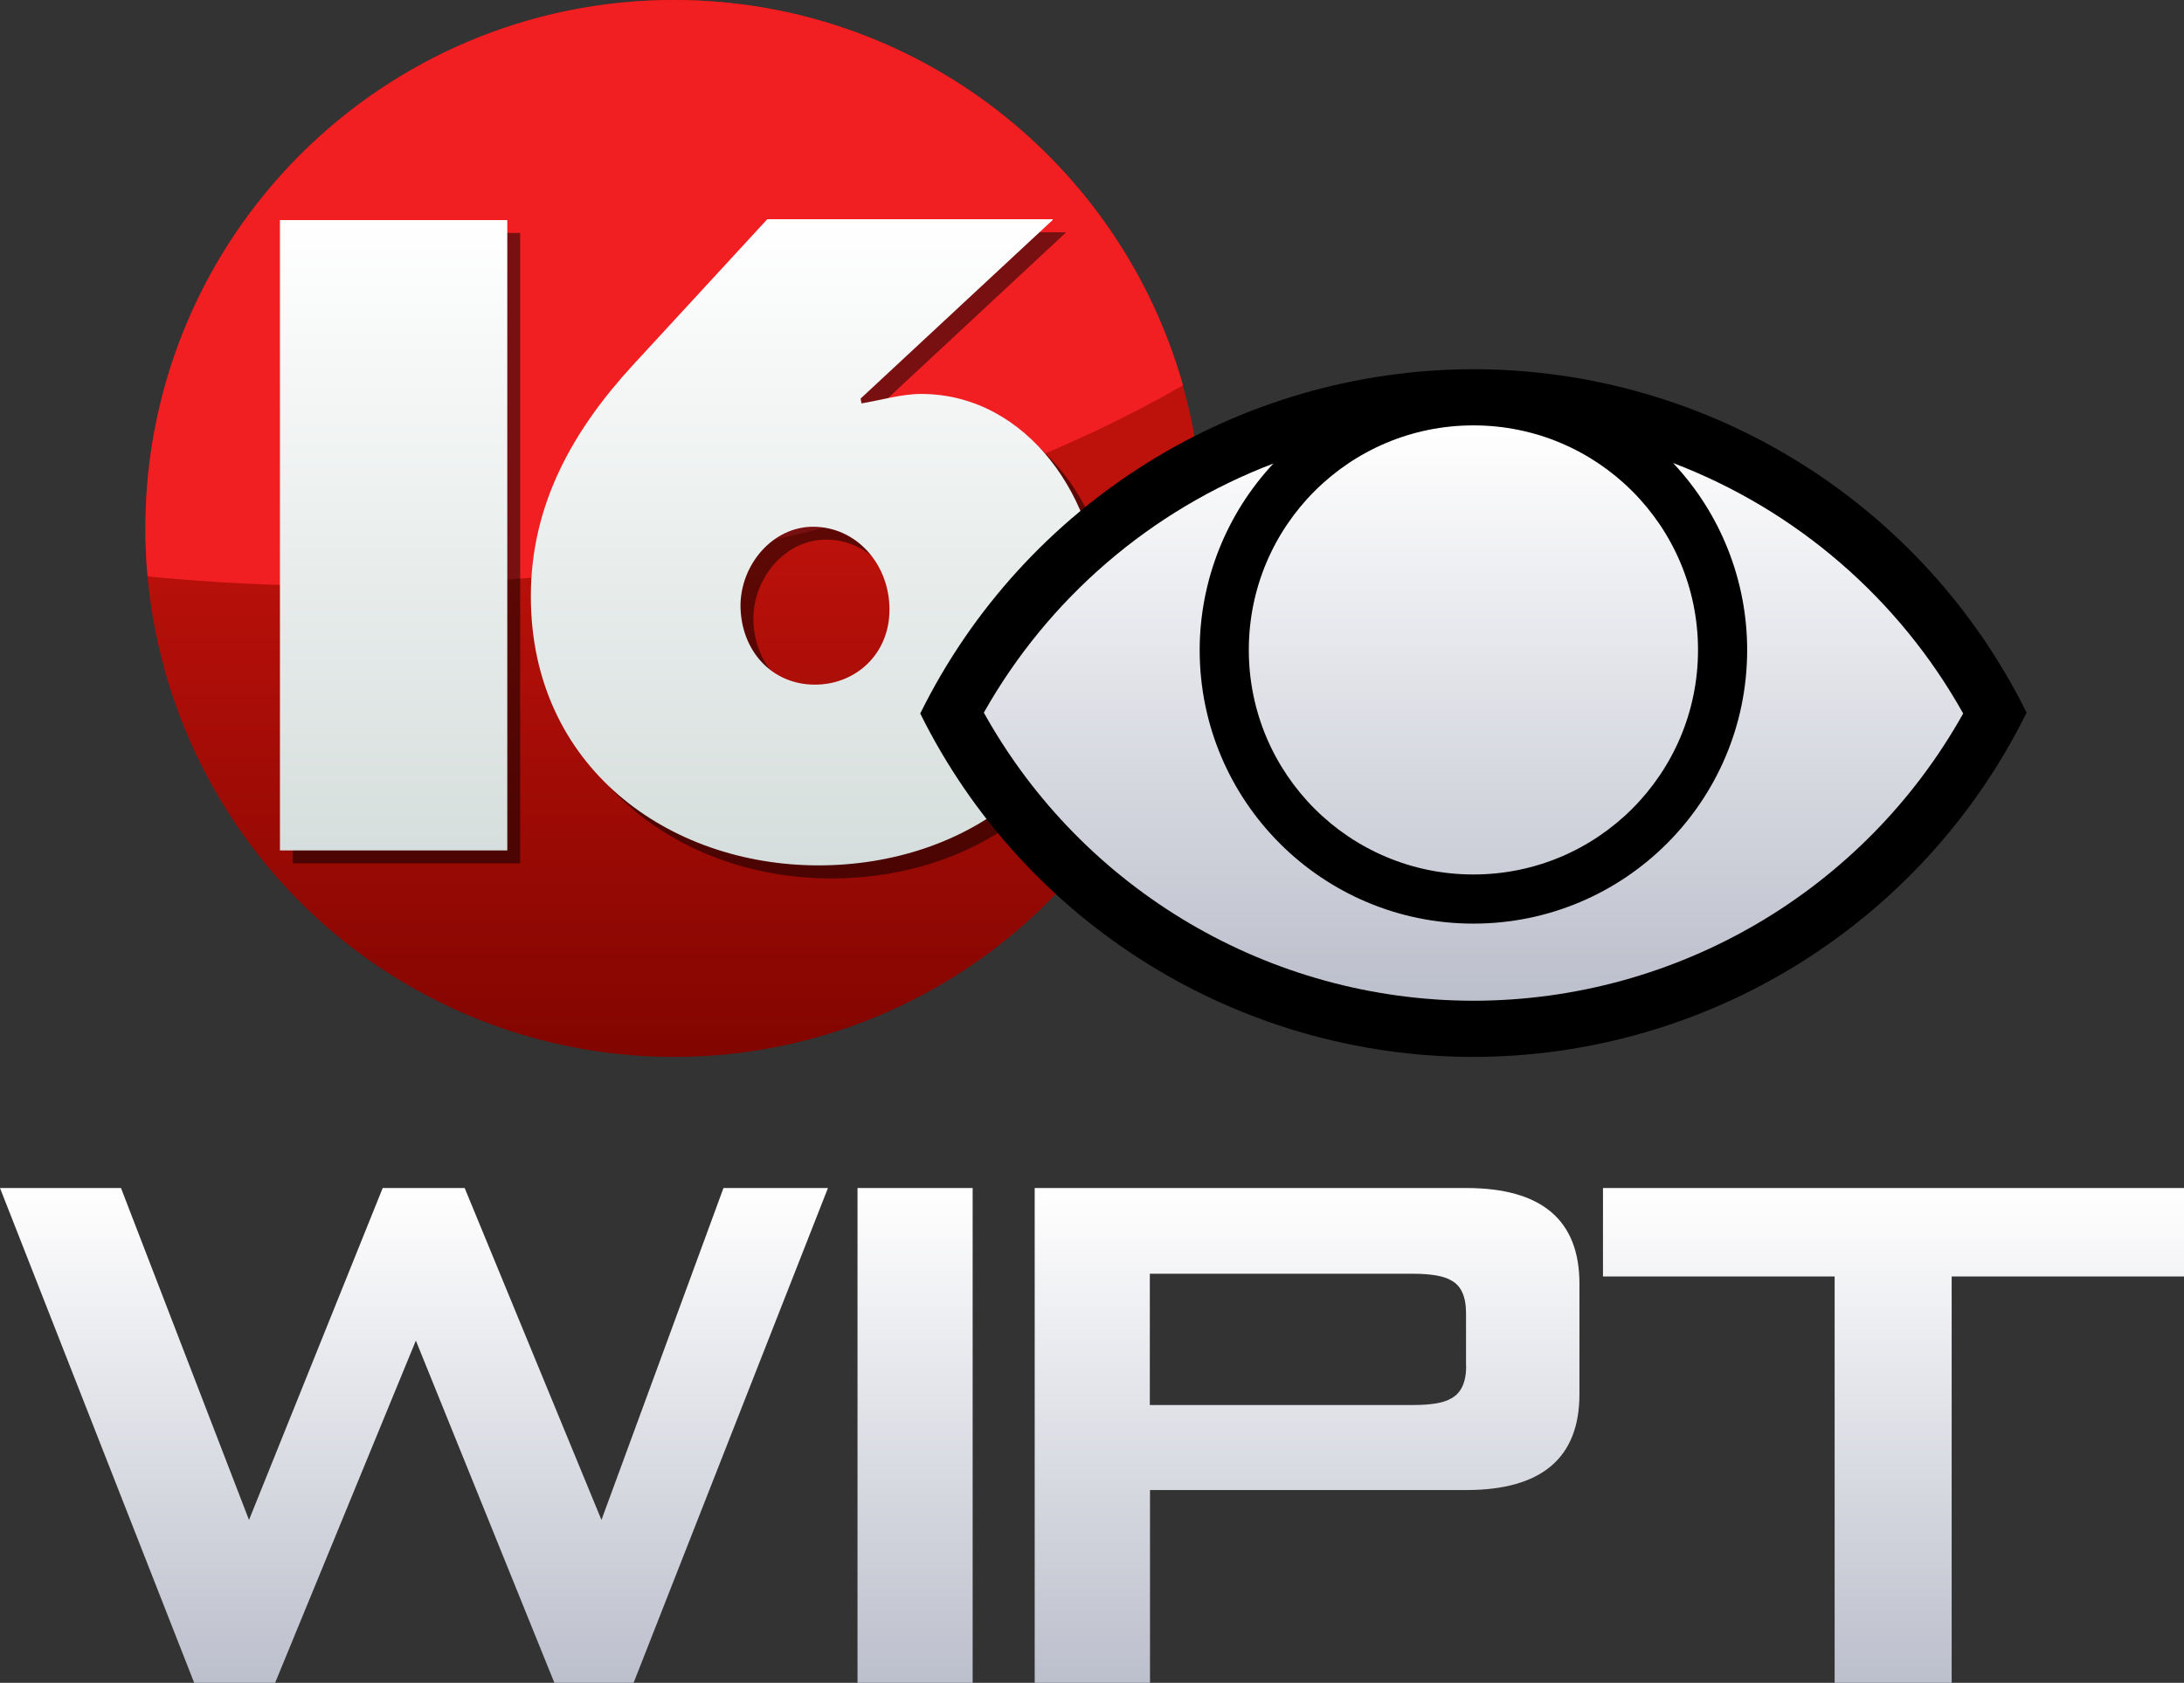 <?xml version="1.0" encoding="utf-8"?>
<!-- Generator: Adobe Illustrator 25.4.1, SVG Export Plug-In . SVG Version: 6.00 Build 0)  -->
<svg version="1.1" id="Layer_1" xmlns="http://www.w3.org/2000/svg" xmlns:xlink="http://www.w3.org/1999/xlink" x="0px" y="0px"
	 viewBox="0 0 1270.9 979.5" style="enable-background:new 0 0 1270.9 979.5;" xml:space="preserve">
<rect x="0" y="0" width="1270.9" height="979.5" fill="#333333" stroke="none"/>
<style type="text/css">
	.st0{fill:url(#SVGID_1_);}
	.st1{fill:url(#SVGID_00000015349599672634990990000001469662792250939038_);}
	.st2{fill:url(#SVGID_00000100356107105471116050000001319147673948854696_);}
	.st3{fill:url(#SVGID_00000037665535749291948340000000216112646347527074_);}
	.st4{fill:#F11F22;}
	.st5{opacity:0.5;enable-background:new    ;}
	.st6{fill:url(#SVGID_00000143608639801158015800000015400850729414353854_);}
	.st7{fill-rule:evenodd;clip-rule:evenodd;}
	.st8{fill-rule:evenodd;clip-rule:evenodd;fill:url(#SVGID_00000087412429194076762930000012275314985568234674_);}
	.st9{fill:url(#SVGID_00000020384963430733066440000015558843931506277013_);}
</style>
<linearGradient id="SVGID_1_" gradientUnits="userSpaceOnUse" x1="240.9" y1="765.5" x2="240.9" y2="477.5" gradientTransform="matrix(1 0 0 1 0 214)">
	<stop  offset="0" style="stop-color:#BCBFCC"/>
	<stop  offset="1" style="stop-color:#FFFFFF"/>
</linearGradient>
<polygon class="st0" points="421,691.5 350,884.7 270.4,691.5 222.7,691.5 144.9,884.7 70.4,691.5 0,691.5 113,979.5 160.1,979.5 
	242,780.3 322.6,979.5 368.7,979.5 481.8,691.5 "/>
<linearGradient id="SVGID_00000093860998658026937470000015334311216820924338_" gradientUnits="userSpaceOnUse" x1="760.609" y1="765.5" x2="760.609" y2="477.5" gradientTransform="matrix(1 0 0 1 0 214)">
	<stop  offset="0" style="stop-color:#BCBFCC"/>
	<stop  offset="1" style="stop-color:#FFFFFF"/>
</linearGradient>
<path style="fill:url(#SVGID_00000093860998658026937470000015334311216820924338_);" d="M853.2,691.5H602.1v288h67.1V867.3h184
	c43.9,0,65.9-18.7,65.9-55.8v-64.3C919.1,710.2,897.2,691.5,853.2,691.5z M853.2,794.9c0,9.6-2.9,15.9-8.6,19
	c-4.2,2.6-11.6,3.9-22.1,3.9H669.1v-76.4h153.3c10.5,0,18.1,1.4,22.1,3.9c5.7,3,8.6,9.3,8.6,19V795L853.2,794.9L853.2,794.9
	L853.2,794.9z"/>
<linearGradient id="SVGID_00000152950542645276006720000008441961177007784382_" gradientUnits="userSpaceOnUse" x1="1101.9" y1="765.5" x2="1101.9" y2="477.5" gradientTransform="matrix(1 0 0 1 0 214)">
	<stop  offset="0" style="stop-color:#BCBFCC"/>
	<stop  offset="1" style="stop-color:#FFFFFF"/>
</linearGradient>
<polygon style="fill:url(#SVGID_00000152950542645276006720000008441961177007784382_);" points="932.8,691.5 932.8,743 1067.6,743 
	1067.6,979.5 1135.7,979.5 1135.7,743 1270.9,743 1270.9,691.5 "/>
<linearGradient id="SVGID_00000036240271873806907930000015111812323288228528_" gradientUnits="userSpaceOnUse" x1="392.184" y1="401.2" x2="392.184" y2="-214" gradientTransform="matrix(1 0 0 1 0 214)">
	<stop  offset="0" style="stop-color:#820500"/>
	<stop  offset="0.5" style="stop-color:#BD110B"/>
</linearGradient>
<circle style="fill:url(#SVGID_00000036240271873806907930000015111812323288228528_);" cx="392.2" cy="307.6" r="307.6"/>
<path class="st4" d="M392.2,0C222.3,0,84.6,137.7,84.6,307.6c0,9.4,0.4,18.7,1.3,27.9c37.6,3.7,76.3,5.6,115.7,5.6
	c189.3,0,361-44.5,486.8-116.8C652,94.9,533.1,0,392.2,0z"/>
<path class="st5" d="M170.4,135.6h132.3v366.9H170.4L170.4,135.6L170.4,135.6z"/>
<path class="st5" d="M620,135.6l-111.7,104l0.5,2.8c11.6-1.9,23.2-5.5,34.7-5.5c62,0,104.2,61.9,104.2,123.6
	c0,97.7-78.8,150.8-163.9,150.8c-87,0-167.4-57-167.4-156.6c0-54,25-97.1,59.3-134.5l78.3-85h166.1L620,135.6L620,135.6L620,135.6z
	 M481.7,406c23.6,0,43.4-17.6,43.4-43.7c0-26.5-19.3-48.2-44.5-48.2c-23.6,0-42.2,22.2-42.2,46.1C438.7,386.4,456.7,406,481.7,406z"
	/>
<linearGradient id="SVGID_00000049922565112479971190000017047318464246269355_" gradientUnits="userSpaceOnUse" x1="401.534" y1="289.7" x2="401.534" y2="-86.4" gradientTransform="matrix(1 0 0 1 0 214)">
	<stop  offset="0" style="stop-color:#D5DEDC"/>
	<stop  offset="1" style="stop-color:#FFFFFF"/>
</linearGradient>
<path style="fill:url(#SVGID_00000049922565112479971190000017047318464246269355_);" d="M162.9,128.1h132.3V495H162.9L162.9,128.1
	L162.9,128.1z M612.5,128.1L500.8,232l0.5,2.8c11.6-1.9,23.2-5.5,34.7-5.5c62,0,104.2,61.9,104.2,123.6
	c0,97.7-78.8,150.8-163.9,150.8c-87,0-167.4-57-167.4-156.6c0-54,25-97.1,59.3-134.5l78.3-85h166.1L612.5,128.1L612.5,128.1z
	 M474.2,398.5c23.6,0,43.4-17.6,43.4-43.7c0-26.5-19.3-48.2-44.5-48.2c-23.6,0-42.2,22.2-42.2,46.1
	C431.2,378.9,449.2,398.5,474.2,398.5z"/>
<path class="st7" d="M857.4,214.9c-136.7,0.2-261.4,77.9-321.9,200.4c60.6,122.3,185.3,199.8,321.9,199.9
	c136.7-0.2,261.4-77.9,321.9-200.4C1118.7,292.4,993.9,215,857.4,214.9z"/>
<linearGradient id="SVGID_00000067222110023690602750000004710903729122108317_" gradientUnits="userSpaceOnUse" x1="857.383" y1="582.508" x2="857.383" y2="247.6">
	<stop  offset="0" style="stop-color:#BCBFCC"/>
	<stop  offset="1" style="stop-color:#FFFFFF"/>
</linearGradient>
<path style="fill-rule:evenodd;clip-rule:evenodd;fill:url(#SVGID_00000067222110023690602750000004710903729122108317_);" d="
	M857.4,247.6c72.2,0,130.7,58.5,130.7,130.7S929.6,509,857.4,509s-130.7-58.5-130.7-130.7S785.2,247.6,857.4,247.6z M973.6,269.5
	c27.7,29.5,43.1,68.4,43.1,108.8c0,88-71.3,159.3-159.3,159.3l0,0c-88,0-159.3-71.3-159.3-159.3c0.1-40.3,15.4-79,42.9-108.5
	c-71.4,27.2-131,78.5-168.5,145C630,518.2,739,582.4,857.4,582.5c118.3-0.1,227.3-64,285-167.2C1105,348.4,1045.2,296.8,973.6,269.5
	z"/>
<linearGradient id="SVGID_00000041992082907912118020000001776181059504381627_" gradientUnits="userSpaceOnUse" x1="532.51" y1="0.5" x2="532.51" y2="288.5" gradientTransform="matrix(1 0 0 -1 0 980)">
	<stop  offset="0" style="stop-color:#BCBFCC"/>
	<stop  offset="1" style="stop-color:#FFFFFF"/>
</linearGradient>
<rect x="499" y="691.5" style="fill:url(#SVGID_00000041992082907912118020000001776181059504381627_);" width="67" height="288"/>
</svg>
